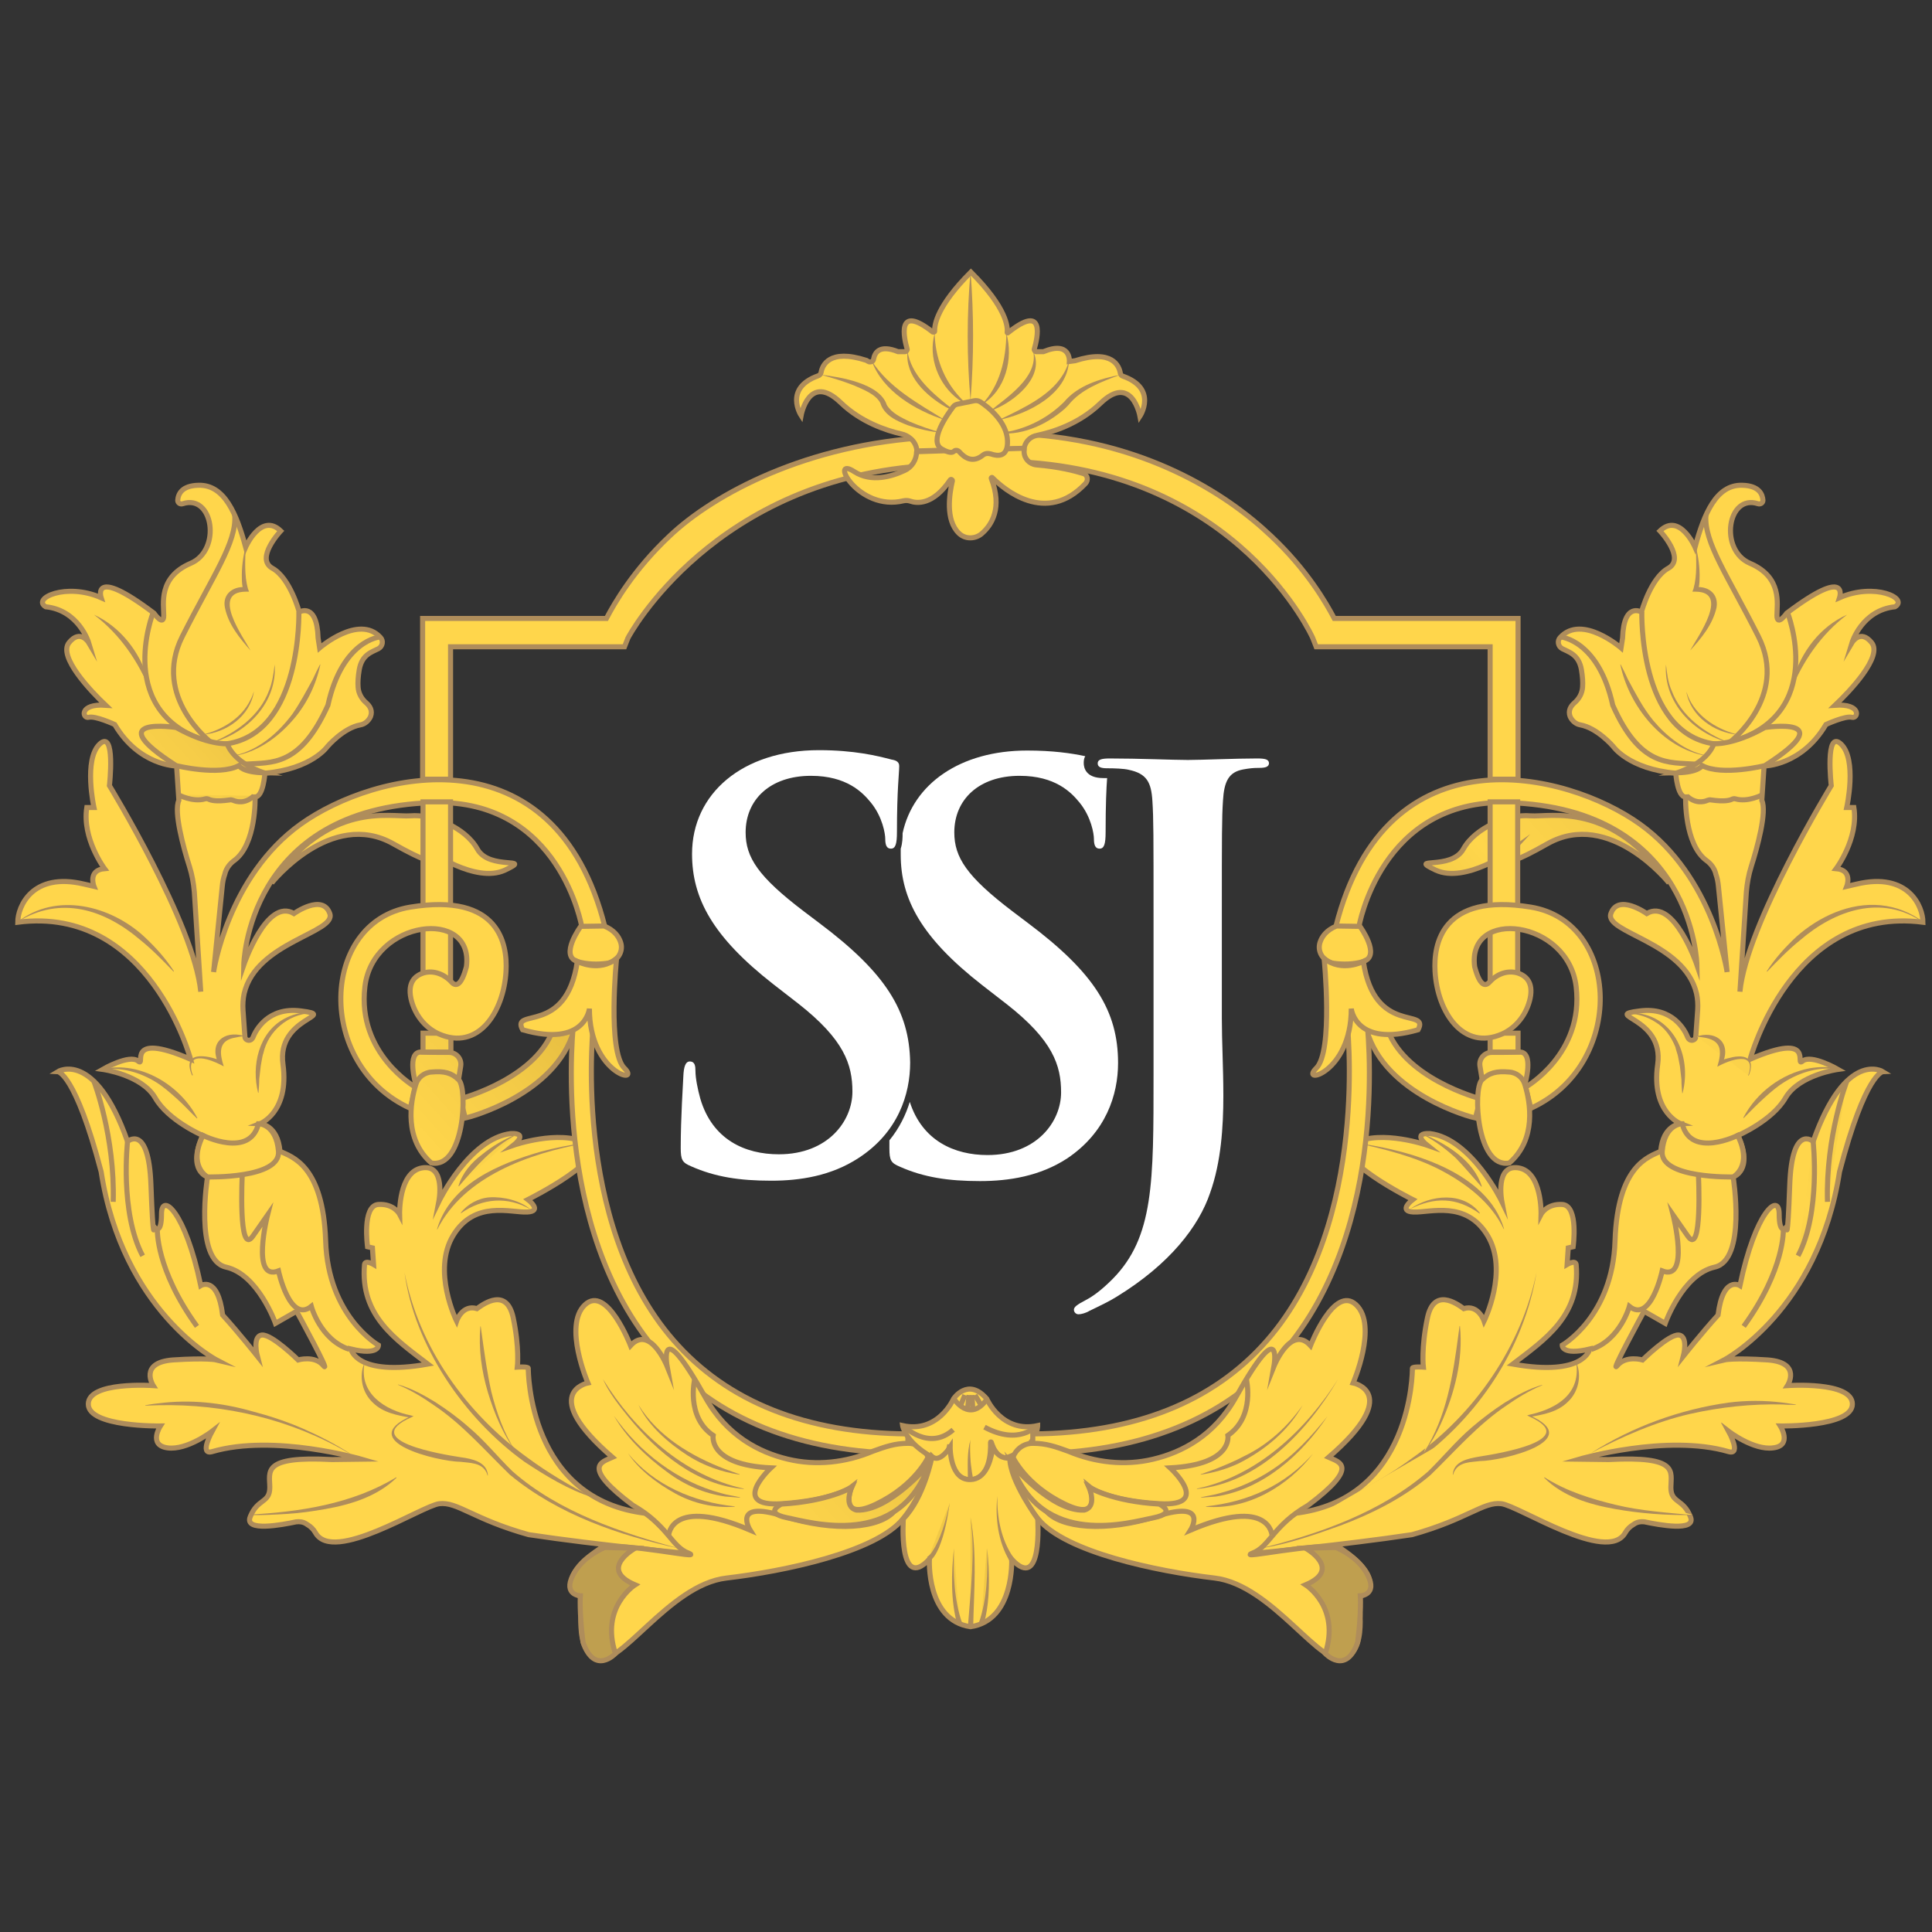 <svg xmlns="http://www.w3.org/2000/svg" xmlns:xlink="http://www.w3.org/1999/xlink" id="Layer_1" x="0px" y="0px" viewBox="0 0 512 512" style="enable-background:new 0 0 512 512;" xml:space="preserve"><rect x="0" y="0" width="512" height="512" fill="#333333" stroke="none"/><style type="text/css">	.st0{fill:#FFD64B;stroke:#AF8D5B;stroke-width:1.341;stroke-miterlimit:10;}	.st1{fill:url(#SVGID_1_);stroke:#AF8D5B;stroke-width:1.341;stroke-miterlimit:10;}			.st2{fill:url(#SVGID_00000140002537013369333030000000304924219751730100_);stroke:#AF8D5B;stroke-width:1.341;stroke-miterlimit:10;}	.st3{fill:none;stroke:#AF8D5B;stroke-width:1.341;stroke-miterlimit:10;}	.st4{fill:#AF8D5B;}			.st5{fill:url(#SVGID_00000105419522483698173600000015620206661433739965_);stroke:#AF8D5B;stroke-width:1.341;stroke-miterlimit:10;}			.st6{fill:url(#SVGID_00000167384859238158468500000010607243928808844430_);stroke:#AF8D5B;stroke-width:1.341;stroke-miterlimit:10;}			.st7{fill:url(#SVGID_00000135650920583308279240000001642116516614646698_);stroke:#AF8D5B;stroke-width:1.341;stroke-miterlimit:10;}			.st8{fill:url(#SVGID_00000147921063666765468820000016715237677383532207_);stroke:#AF8D5B;stroke-width:1.341;stroke-miterlimit:10;}	.st9{fill:url(#SVGID_00000093873778033529105460000013872620372212618683_);}			.st10{fill:url(#SVGID_00000060724620470232711970000013644722594521725056_);stroke:#AF8D5B;stroke-width:1.341;stroke-miterlimit:10;}	.st11{fill:#BF9F4F;stroke:#AF8D5B;stroke-width:1.341;stroke-miterlimit:10;}			.st12{fill:url(#SVGID_00000168075016380253441210000003329751056150082982_);stroke:#AF8D5B;stroke-width:1.341;stroke-miterlimit:10;}	.st13{fill:#FFD64B;}			.st14{fill:url(#SVGID_00000070080518451234407190000008175470217866191759_);stroke:#AF8D5B;stroke-width:1.341;stroke-miterlimit:10;}			.st15{fill:url(#SVGID_00000149343928971663408590000017652726480858928318_);stroke:#AF8D5B;stroke-width:1.341;stroke-miterlimit:10;}	.st16{fill:url(#SVGID_00000009585803346988852640000011372619399709973136_);}	.st17{fill:url(#SVGID_00000004509755415138100180000017855807768766411431_);}	.st18{fill:url(#SVGID_00000121267435690955303200000006924048161260677543_);}	.st19{fill:url(#SVGID_00000122703269901420765000000005016922707808984234_);}	.st20{fill:url(#SVGID_00000093873716568335839260000011224576790188432552_);}	.st21{fill:url(#SVGID_00000041275564176937144660000017316858954543811998_);}			.st22{fill:url(#SVGID_00000019651199522042041690000014039073008328469377_);stroke:#AF8D5B;stroke-width:1.341;stroke-miterlimit:10;}			.st23{fill:url(#SVGID_00000065788376171384393170000009937942344705136257_);stroke:#AF8D5B;stroke-width:1.341;stroke-miterlimit:10;}			.st24{fill:url(#SVGID_00000170280061729749963310000002327979508157436338_);stroke:#AF8D5B;stroke-width:1.341;stroke-miterlimit:10;}			.st25{fill:url(#SVGID_00000140010342733786721550000018218485064948331920_);stroke:#AF8D5B;stroke-width:1.341;stroke-miterlimit:10;}	.st26{fill:#FFFFFF;}</style><g>	<g>		<g>			<path class="st0" d="M182.4,411.7c0,0-23.7-2.2-42.3-5c-14.7-4.1-18.9-8.8-23.7-8.2c-4.7,0.6-28.1,16-32.8,7.7    c-0.5-0.9-1.3-1.7-2.2-2.2l-0.3-0.2c-0.8-0.5-1.7-0.6-2.6-0.5c-3.8,0.8-13.8,2.7-12.2-1.3c1.9-4.9,5.2-3.6,5.2-7.8    s-2.3-8.4,16.5-7.4l7.8-0.1c0,0-23.2-6.8-39.6-2c-3.5,1,0-5.4,0-5.4s-6.6,5.1-11.8,4.4s-1.9-5.8-1.9-5.8s-19.1,0.3-19.1-5.8    c0-6.1,17.2-4.9,17.2-4.9s-3.9-6.1,5.2-6.8c9.1-0.6,11.6,0,11.6,0s-24.9-13-30.6-49.9C19.9,284.2,15.3,284,15.3,284    s9.8-6.1,18.5,18.5c0,0,5.6-4.9,6.2,11.5c0.6,16.4,0.9,11.2,0.9,11.2s1.9,2.4,1.9-3.5c0-5.8,6.3-0.7,10.4,19c0,0,4.5-2.8,5.8,7.8    c4.2,4.6,9.2,10.9,9.2,10.9s-1.4-5.3,1.2-5.6c2.6-0.3,9.6,6.6,9.6,6.6s4.4-1.3,6.7,1.5s-7.1-14.4-7.1-14.4l-5.6,3.2    c0,0-4.6-13-13.1-14.9s-4.9-23.9-4.9-23.9s-5.5-1.6-1.3-11c0,0-9.1-3.9-12.6-10c-3.6-6.1-13.9-7.5-13.9-7.5s7.1-4.1,9.4-2.2    c2.3,1.9-3.9-8.2,13.9-0.5c0,0-10.9-40.8-45.8-36.3c0-4.1,3.8-13.4,17.6-10.1l2.6,0.6c0,0-1.7-4.3,2.8-4.7c0,0-6-8-4.7-16.2h1.9    c0,0-2.8-12.7,1.5-16.8c4.3-4.1,2.6,11,2.6,11s22.5,36.8,24.2,54.6l-1.7-26.4c-0.2-2.3-0.6-4.6-1.3-6.8c-1.6-5-4.2-14.5-2.8-17.5    l-0.6-9.1c0,0-9.9,0-16.4-11c0,0-5.2-2.4-6.9-1.9c-1.7,0.4-2.6-3.7,4.5-3.2c-3.9-3.7-12.7-12.9-9.7-16.6s5.2,0,5.2,0    s-2.6-8.6-11.4-9.5c-3.7-2.2,5.4-6.5,14.7-2.4c0,0-2.8-8.6,14,4.1c0,0,2.6,3.7,2.6,0.6c0-3-1.5-10.1,7.1-13.8    c8.3-3.5,6-18.5-2.1-15.8c-0.6,0.2-1.3-0.2-1.3-0.9c0.1-1.6,1-3.9,5.5-4c6.9-0.2,10.1,7.6,12.5,16.4c0,0,4.1-9.3,9.3-4.3    c0,0-6.9,7.3-2.2,9.9c4.7,2.6,7.1,11.6,7.1,11.6s4.7-2.8,5,6.9l0.4,2.6c0,0,10.4-9,16.1-2.8c0.9,0.9,0.6,2.4-0.5,3    c-1.7,0.9-4.4,1.5-5.1,5.6c-0.3,1.8-0.4,3.3-0.3,4.6c0.1,1.6,0.9,3.1,2.2,4.2c0.9,0.8,1.7,2,1.1,3.6c-0.5,1.1-1.5,2-2.7,2.2    c-4.5,0.8-8.7,5.7-8.7,5.7s-4.1,6-16.6,7.1c0,0-0.4,6.3-2.6,6.3c0,0,0.4,12.6-5.6,16.9c-1.1,0.8-1.9,1.9-2.3,3.1l-0.1,0.4    c-0.4,1.1-0.6,2.2-0.7,3.3l-2.3,22.7c0,0,3.7-25.3,23.1-39.2c19.4-13.9,67.3-25.6,80.6,27.2l-6.1,0.1c0,0-5.7-34-39.4-33    c-49.5,1.4-50.2,43-50.2,43s6.1-17.9,13.3-13.6c0,0,7.6-5.4,9.5,0c1.8,5.1-19.5,7.5-22.7,21.2c-0.3,1.4-0.4,2.9-0.3,4.4l0.5,7    c0,0.6,0.5,1,1.1,1h0c0.4,0,0.8-0.3,1-0.7c0.8-2.1,4.1-8.2,12.7-7.1c10.4,1.3-6.5,1.5-4.7,14.2c1.7,12.7-6.1,15.7-6.1,15.7    s4.7,0.2,5.3,7.3c3.2,1.5,11.4,3.7,12.1,23.7c0.6,20.1,14,27.7,14,27.7s0.2,2.8-7.3,1c0,0,1.3,7.4,20.4,4    c-8.5-6.5-18-12.8-16.8-26.4c0.2-1.3,2.4,0,2.4,0l-0.3-4.4l-1.3-0.3c0,0-1.5-10.8,2.8-11.2c4.2-0.3,5.7,2.6,5.7,2.6    s-0.3-11.3,6-12.3c6.3-1,4.4,8.9,4.4,8.9s8.1-16.7,19.1-18c4.9-0.2,0.7,3.1,0.7,3.1s12-4.2,19.3-0.6s-15.5,15-15.5,15    s4.1,3.1-0.2,3.3s-13.9-3.2-19.6,6.2c-5.7,9.4,0.9,22.7,0.9,22.7s1.5-4.5,5.4-3.3c1.9-1.4,7.9-5.6,9.6,2.4    c1.7,8,1.1,13.1,1.1,13.1s2.9-0.2,2.9,0.3s-0.1,35.1,31.6,38.5L182.4,411.7z"></path>			<path class="st0" d="M72,234c0,0,15.7-19.7,32.2-10.4s9.5,1.8,9.5,1.8s12.3,8.8,20.1,5.2c7.8-3.7-4.1,0.2-7.3-5.6    c-3.2-5.8-12.1-9.3-17.7-8.8C103.2,216.6,87.3,212.2,72,234z"></path>			<linearGradient id="SVGID_1_" gradientUnits="userSpaceOnUse" x1="8.579" y1="380.262" x2="399.319" y2="25.37">				<stop offset="0" style="stop-color:#AA822D"></stop>				<stop offset="0.24" style="stop-color:#FFD64B"></stop>				<stop offset="0.289" style="stop-color:#F6CD48"></stop>				<stop offset="0.351" style="stop-color:#E3BA40"></stop>				<stop offset="0.42" style="stop-color:#C89F35"></stop>				<stop offset="0.486" style="stop-color:#AA822D"></stop>				<stop offset="0.737" style="stop-color:#FFD64B"></stop>				<stop offset="0.79" style="stop-color:#F6CD48"></stop>				<stop offset="0.856" style="stop-color:#E3BA40"></stop>				<stop offset="0.93" style="stop-color:#C89F35"></stop>				<stop offset="1" style="stop-color:#AA822D"></stop>			</linearGradient>			<path class="st1" d="M110.2,287.4c0,0-2.6-8.8,1.5-8.6c2.1,0.1,5,0.1,7.3,0.1c1.9,0,3.4,1.7,3.1,3.6l-0.6,3.7"></path>			<g>				<polygon class="st0" points="119.4,264 112.1,257.5 112.1,212.5 119.4,212.5     "></polygon>			</g>			<g>				<path class="st0" d="M119.4,206.5h-7.4v-42.6h48.7c2.1-4,7.2-12.9,16.8-21.9c11.7-11.1,36.5-24.4,69-26.1l0.4,7.4     c-57.8,3.1-80.3,45.4-80.5,45.8l-0.9,2.3h-46.1V206.5z"></path>			</g>			<g>									<linearGradient id="SVGID_00000047762476537554571140000000223928217765392318_" gradientUnits="userSpaceOnUse" x1="5.317" y1="376.67" x2="396.057" y2="21.778">					<stop offset="0" style="stop-color:#AA822D"></stop>					<stop offset="0.24" style="stop-color:#FFD64B"></stop>					<stop offset="0.289" style="stop-color:#F6CD48"></stop>					<stop offset="0.351" style="stop-color:#E3BA40"></stop>					<stop offset="0.42" style="stop-color:#C89F35"></stop>					<stop offset="0.486" style="stop-color:#AA822D"></stop>					<stop offset="0.737" style="stop-color:#FFD64B"></stop>					<stop offset="0.79" style="stop-color:#F6CD48"></stop>					<stop offset="0.856" style="stop-color:#E3BA40"></stop>					<stop offset="0.93" style="stop-color:#C89F35"></stop>					<stop offset="1" style="stop-color:#AA822D"></stop>				</linearGradient>									<rect x="112.1" y="273.8" style="fill:url(#SVGID_00000047762476537554571140000000223928217765392318_);stroke:#AF8D5B;stroke-width:1.341;stroke-miterlimit:10;" width="7.4" height="5"></rect>			</g>			<path class="st0" d="M153.9,245.5c0,0-5.7,7.8-0.9,9.3c2.5,0.8,5.5,0.8,7.7,0.5c2.7-0.3,4.6-2.9,3.8-5.5    c-0.5-1.6-1.7-3.3-4.4-4.4L153.9,245.5z"></path>			<path class="st0" d="M112.4,257.8c-2.4,0.7-4.4,2.5-3.5,6.8c0.9,4.1,3.6,7.7,7.4,9.4c10.4,4.6,17.2-5.8,17.8-16.6    c0.4-7-1.6-20.9-25.4-17s-25.2,41.8,0,53.3l1.4-5.6c0,0-15.5-8.8-13.4-26.6c2.1-17.8,29-21,26.9-5.3c-1.4,5.3-2.9,5.2-3.9,4.1    C117.8,258.2,115,257.1,112.4,257.8z"></path>			<path class="st0" d="M53.8,300.9c0,0,12.4,6.2,14.7-3.1c0,0,4.7,0,5.3,7.3c0.6,7.3-18.8,6.8-18.8,6.8S49.7,309.1,53.8,300.9z"></path>			<path class="st3" d="M64.2,311.3c0,0-1.1,21.9,2.8,16.3s3.9-5.6,3.9-5.6s-4.5,17.7,2.9,14.8c0,0,3,14,8.7,9.4    c0,0,2.4,8.9,10.1,11.4"></path>			<g>				<path class="st4" d="M96.6,361.3c-1.5,8,5.4,12.4,12.3,13.8c0,0,0.7,0.2,0.7,0.2l-0.6,0.3c-13.9,6.2,8,9.8,13.2,10.6     c2.9,0.4,6.9,1.2,7.1,4.8c0,0-0.1,0-0.1,0c-0.1-0.3-0.2-0.7-0.4-1c-1.3-2.4-4.3-2.3-6.7-2.6c-6.3-0.1-28.1-5.5-13.2-12.1     c0,0,0,0.4,0,0.4c-3.6-0.6-7.4-1.3-10.1-4c-2.8-2.6-3.7-6.8-2.3-10.3C96.5,361.2,96.6,361.3,96.6,361.3L96.6,361.3z"></path>			</g>			<g>				<path class="st4" d="M107.2,337.2c3.8,19.9,16.4,37.4,32.6,49.1c5.4,4,11.2,7.4,17.2,10.5c-6.2-1.9-12.4-5.7-18-9.4     C123,375.9,109.8,356.6,107.2,337.2L107.2,337.2z"></path>			</g>			<g>				<path class="st4" d="M136.8,384.9c-3.5-4.8-5.8-10.3-7.5-15.9c-1.7-5.7-2.5-11.6-2-17.5c0,0,0.1,0,0.1,0     c0.1,0.7,0.2,1.5,0.3,2.2c0.7,5.1,1.4,10.1,2.5,15.1c1.4,5.6,3.4,11.2,6.6,16.1C136.9,384.8,136.8,384.9,136.8,384.9     L136.8,384.9z"></path>			</g>			<g>				<path class="st4" d="M180.1,410.4c-16-3.5-32.2-9-45-19.6c-6.5-6.3-12.5-13.3-20.1-18.4c-3-2.1-6.1-4-9.5-5.4c0,0,0-0.1,0-0.1     c3.5,1,6.8,2.8,9.9,4.7c3.1,2,6.1,4.2,8.8,6.6c4.2,3.5,7.7,7.9,11.6,11.7C148.2,400.8,164.7,406.2,180.1,410.4L180.1,410.4z"></path>			</g>			<path class="st3" d="M40.6,162.3c0,0-10.8,27.2,15.4,34.5c1.4,0.4,2.8,0.5,4.2,0.3c19.9-3,19-35,19-35"></path>			<path class="st3" d="M56,196.8c0,0-15.8-12-7.7-28.1s14.5-25,13.9-32.2"></path>			<g>				<path class="st4" d="M92.6,385.2C77.4,376.2,59.6,372,42,372.4c-1.2,0-2.4,0.1-3.5,0.1l0-0.1c1.2-0.2,2.3-0.4,3.5-0.5     c8.3-1.1,16.7-0.2,24.8,2.1c4.6,1.2,9.1,2.7,13.5,4.6c4.3,1.9,8.6,4.1,12.6,6.7C92.7,385.1,92.6,385.2,92.6,385.2L92.6,385.2z"></path>			</g>			<g>				<path class="st4" d="M66.4,172.4c-2.9-3.3-5.9-6.9-6.8-11.4c-0.7-3.5,2.1-5.7,5.5-5.4c0,0-0.6,0.8-0.6,0.8c-0.3-1-0.4-2-0.4-3     c-0.1-2.9,0.3-5.8,1-8.6c-0.1,3.7-0.4,7.6,0.6,11.2c0,0,0.3,0.8,0.3,0.8s-0.9,0-0.9,0C55.9,156.9,64.3,168.6,66.4,172.4     L66.4,172.4z"></path>			</g>			<g>				<path class="st4" d="M24.9,162.9c7,3.2,12.2,9.9,14.3,17.2c0.3,1.1,0.5,2.1,0.7,3.2C36.7,175.3,31.8,168.1,24.9,162.9     L24.9,162.9z"></path>			</g>			<g>									<linearGradient id="SVGID_00000152254205767169584310000010595768131911572651_" gradientUnits="userSpaceOnUse" x1="19.096" y1="391.841" x2="409.836" y2="36.949">					<stop offset="0" style="stop-color:#AA822D"></stop>					<stop offset="0.24" style="stop-color:#FFD64B"></stop>					<stop offset="0.289" style="stop-color:#F6CD48"></stop>					<stop offset="0.351" style="stop-color:#E3BA40"></stop>					<stop offset="0.42" style="stop-color:#C89F35"></stop>					<stop offset="0.486" style="stop-color:#AA822D"></stop>					<stop offset="0.737" style="stop-color:#FFD64B"></stop>					<stop offset="0.79" style="stop-color:#F6CD48"></stop>					<stop offset="0.856" style="stop-color:#E3BA40"></stop>					<stop offset="0.93" style="stop-color:#C89F35"></stop>					<stop offset="1" style="stop-color:#AA822D"></stop>				</linearGradient>									<path style="fill:url(#SVGID_00000152254205767169584310000010595768131911572651_);stroke:#AF8D5B;stroke-width:1.341;stroke-miterlimit:10;" d="     M123.3,296.3l-1.3-5.1c0.2-0.1,21-5.5,25-19.6l5.1,1.4C147.3,290.1,124.3,296.1,123.3,296.3z"></path>			</g>							<linearGradient id="SVGID_00000109015920203140412880000008362838552631453574_" gradientUnits="userSpaceOnUse" x1="14.799" y1="387.11" x2="405.539" y2="32.218">				<stop offset="0" style="stop-color:#AA822D"></stop>				<stop offset="0.24" style="stop-color:#FFD64B"></stop>				<stop offset="0.289" style="stop-color:#F6CD48"></stop>				<stop offset="0.351" style="stop-color:#E3BA40"></stop>				<stop offset="0.42" style="stop-color:#C89F35"></stop>				<stop offset="0.486" style="stop-color:#AA822D"></stop>				<stop offset="0.737" style="stop-color:#FFD64B"></stop>				<stop offset="0.79" style="stop-color:#F6CD48"></stop>				<stop offset="0.856" style="stop-color:#E3BA40"></stop>				<stop offset="0.93" style="stop-color:#C89F35"></stop>				<stop offset="1" style="stop-color:#AA822D"></stop>			</linearGradient>							<path style="fill:url(#SVGID_00000109015920203140412880000008362838552631453574_);stroke:#AF8D5B;stroke-width:1.341;stroke-miterlimit:10;" d="    M110.2,287.4c-1.5,4.8-3.1,14.5,4.1,20.8c8.7,1.6,9.7-19.6,7.3-22c-1.9-1.9-3.9-2.4-7.2-2.1C112.4,284.2,110.7,285.6,110.2,287.4    z"></path>			<path class="st3" d="M33.8,302.5c0,0-2.1,18.8,4,30.3"></path>			<path class="st3" d="M41.7,325.8c0,0-0.5,10.5,10.5,25.7"></path>			<path class="st3" d="M24.9,286.6c0,0,5.6,14.5,5.1,31.9"></path>							<linearGradient id="SVGID_00000176731176261762996840000000134896118083926939_" gradientUnits="userSpaceOnUse" x1="-53.729" y1="311.661" x2="337.011" y2="-43.232">				<stop offset="0" style="stop-color:#AA822D"></stop>				<stop offset="0.24" style="stop-color:#FFD64B"></stop>				<stop offset="0.289" style="stop-color:#F6CD48"></stop>				<stop offset="0.351" style="stop-color:#E3BA40"></stop>				<stop offset="0.42" style="stop-color:#C89F35"></stop>				<stop offset="0.486" style="stop-color:#AA822D"></stop>				<stop offset="0.737" style="stop-color:#FFD64B"></stop>				<stop offset="0.79" style="stop-color:#F6CD48"></stop>				<stop offset="0.856" style="stop-color:#E3BA40"></stop>				<stop offset="0.93" style="stop-color:#C89F35"></stop>				<stop offset="1" style="stop-color:#AA822D"></stop>			</linearGradient>							<path style="fill:url(#SVGID_00000176731176261762996840000000134896118083926939_);stroke:#AF8D5B;stroke-width:1.341;stroke-miterlimit:10;" d="    M47.2,210.6c0,0,3.9,2.1,7.2,1.1c0.3-0.1,0.7,0,0.9,0.1c0.6,0.3,2,0.7,5.5,0.2c0.4-0.1,0.7,0,1,0.1c0.9,0.4,3.2,1,5.5-1.2"></path>							<linearGradient id="SVGID_00000076596344035269473790000001622098574350645934_" gradientUnits="userSpaceOnUse" x1="-61.095" y1="303.551" x2="329.646" y2="-51.342">				<stop offset="0" style="stop-color:#AA822D"></stop>				<stop offset="0.24" style="stop-color:#FFD64B"></stop>				<stop offset="0.289" style="stop-color:#F6CD48"></stop>				<stop offset="0.351" style="stop-color:#E3BA40"></stop>				<stop offset="0.42" style="stop-color:#C89F35"></stop>				<stop offset="0.486" style="stop-color:#AA822D"></stop>				<stop offset="0.737" style="stop-color:#FFD64B"></stop>				<stop offset="0.79" style="stop-color:#F6CD48"></stop>				<stop offset="0.856" style="stop-color:#E3BA40"></stop>				<stop offset="0.93" style="stop-color:#C89F35"></stop>				<stop offset="1" style="stop-color:#AA822D"></stop>			</linearGradient>							<path style="fill:url(#SVGID_00000076596344035269473790000001622098574350645934_);stroke:#AF8D5B;stroke-width:1.341;stroke-miterlimit:10;" d="    M46.7,202.9c0,0,11.3,2.8,16.6,0c0,0,0.9,1.8,6.7,1.9c0,0-7.8-2.3-9.8-7.7c0,0-5.2,0.4-13.5-4.3    C46.7,192.8,25.9,189.6,46.7,202.9z"></path>			<path class="st3" d="M100.7,168.8c0,0-10,0.8-13.8,18.1C79.5,203.3,72,202,65.1,202.5"></path>			<g>				<path class="st4" d="M50.9,285c-2.8-6.5,3.7-5.5,7.7-3.9c0,0-0.7,0.7-0.7,0.7c-2.6-5.4,1.4-8.8,6.7-7.3c0,0,0,0.1,0,0.1     c-1,0.1-2,0.3-2.9,0.5c-4,1-3.4,4.4-2.4,7.5c-1.8-1-7.8-3.9-8.6-0.6c-0.2,0.9,0,2,0.4,2.9C51.1,285,50.9,285,50.9,285L50.9,285z     "></path>			</g>			<g>				<path class="st4" d="M27.2,283.3c10-2.2,20.5,4.2,25.1,13c0,0-0.1,0.1-0.1,0.1c-1.8-1.7-3.4-3.5-5.3-5.2     c-1.8-1.6-3.7-3.3-5.7-4.5c-4.1-2.5-9.1-4-14-3.2C27.3,283.4,27.2,283.3,27.2,283.3L27.2,283.3z"></path>			</g>			<g>				<path class="st4" d="M82.4,268.5c-6,0.3-11.3,4.7-12.6,10.6c-0.2,0.5-0.3,1.2-0.4,1.7c0,0-0.3,1.7-0.3,1.7l-0.4,3.5     c0,1.2-0.1,2.4-0.2,3.6c0,0-0.1,0-0.1,0c-1.8-7.1,0.1-15.9,6.9-19.6c2.2-1.2,4.6-1.8,7.1-1.7L82.4,268.5L82.4,268.5z"></path>			</g>			<g>				<path class="st4" d="M65.8,401.4c13.5-0.7,27.5-2.8,39.2-9.9c0,0,0.1,0.1,0.1,0.1c-5,4.9-12,7.1-18.8,8.3     c-3.4,0.6-6.8,1.1-10.2,1.3c-3.4,0.2-6.9,0.4-10.3,0.3L65.8,401.4L65.8,401.4z"></path>			</g>			<g>				<path class="st4" d="M154.9,303c-14.6,2.7-31.9,8.7-39,22.8c0,0-0.1,0-0.1,0c3.5-12.1,16.5-17.4,27.5-20.6     c3.8-1,7.7-1.8,11.6-2.3C154.8,302.9,154.9,303,154.9,303L154.9,303z"></path>			</g>			<g>				<path class="st4" d="M140.6,320.5c-6.1-3.5-12.7-3-18.4,1c0,0-0.1-0.1-0.1-0.1c1.8-2.3,4.7-3.9,7.7-4.1     C133.6,317.1,137.9,318.2,140.6,320.5L140.6,320.5z"></path>			</g>			<g>									<linearGradient id="SVGID_00000162347473441867338760000000795996708339515783_" gradientUnits="userSpaceOnUse" x1="26.392" y1="399.875" x2="417.133" y2="44.982">					<stop offset="0" style="stop-color:#AA822D"></stop>					<stop offset="0.24" style="stop-color:#FFD64B"></stop>					<stop offset="0.289" style="stop-color:#F6CD48"></stop>					<stop offset="0.351" style="stop-color:#E3BA40"></stop>					<stop offset="0.42" style="stop-color:#C89F35"></stop>					<stop offset="0.486" style="stop-color:#AA822D"></stop>					<stop offset="0.737" style="stop-color:#FFD64B"></stop>					<stop offset="0.79" style="stop-color:#F6CD48"></stop>					<stop offset="0.856" style="stop-color:#E3BA40"></stop>					<stop offset="0.93" style="stop-color:#C89F35"></stop>					<stop offset="1" style="stop-color:#AA822D"></stop>				</linearGradient>				<path style="fill:url(#SVGID_00000162347473441867338760000000795996708339515783_);" d="M136.7,300.7c0,0-10.2,4.6-15.1,13.6"></path>				<path class="st4" d="M136.7,300.8c-6.1,3.2-10.7,8.4-15.1,13.6c0,0-0.1-0.1-0.1-0.1c1-3.4,3.4-6.2,6.2-8.3     c2.7-2.2,5.7-4,8.9-5.3C136.7,300.7,136.7,300.8,136.7,300.8L136.7,300.8z"></path>			</g>			<g>				<path class="st4" d="M4.7,244.3c10.3-8,24.6-4.3,33.5,3.9c3,2.8,5.7,5.8,7.9,9.2c0,0-0.1,0.1-0.1,0.1c-2.8-2.9-5.6-5.8-8.7-8.3     C27.6,240.9,16,237.3,4.7,244.3L4.7,244.3z"></path>			</g>			<g>				<path class="st4" d="M56,196.8c6.5-2.5,12.8-7.1,15.3-13.8c0.9-2.2,1.2-4.6,1.5-6.9C73.5,186.2,65.4,194.5,56,196.8L56,196.8z"></path>			</g>			<g>				<path class="st4" d="M53.7,194.7c5.2-1.3,10.3-4.3,12.7-9.3c0.4-0.7,0.6-1.4,0.9-2.2C66.3,189.8,60,194.2,53.7,194.7L53.7,194.7     z"></path>			</g>			<g>				<path class="st4" d="M62.2,200.2c6.3-1.4,11.5-5.9,15.3-11c2-2.9,3.7-6.1,5.4-9.2c0.6-1.3,1.2-2.6,1.9-3.9c0,0,0.1,0,0.1,0     c-1.2,5.7-3.9,11.1-7.9,15.4c-3.9,4.3-9,7.8-14.8,8.8C62.3,200.3,62.2,200.2,62.2,200.2L62.2,200.2z"></path>			</g>			<g>				<path class="st0" d="M240.6,385.2c-28.6-0.2-50.8-9.1-66.1-26.6c-29-33.3-22.6-87.2-22.3-89.4l5.2,0.7     c-0.1,0.5-6.4,53.8,21.1,85.3c14.2,16.3,35.1,24.6,62.1,24.8L240.6,385.2z"></path>			</g>			<path class="st0" d="M163.4,254c0,0-2.5,24.7,2.1,29.1c4.5,4.5-9.3,1.4-9.3-15.8c0,0-1.1,10.4-17.7,5.6    c-3.2-6,11.6,1.7,14.5-18.1C153,254.8,158.8,257.8,163.4,254z"></path>			<path class="st0" d="M159.3,410.2c0,0-11,6.8-7.1,11.6c0,0,0.4,1.2,1.7,1c1.3-0.2-2.5,13.2,3.8,16.6s19.4-19.4,34.8-21.2    s39.7-6.9,46.8-15.7c3.5-4.3,5.5-9,6.7-12.7c1.2-3.6-1.6-7.4-5.4-7.3c-1.6,0-3.2,0.2-4.7,0.6c-1.6,0.4-3.2,1-4.6,1.5    c-7.1,3-15,3.9-22.5,2.1c-7.6-1.8-16.2-6.2-21.9-16.4c-12.7-22.7-10.1-8.2-10.1-8.2s-4.5-11.2-9.7-5.5c0,0-6.3-16.3-12.1-10.8    c-5.8,5.5,0.8,20.7,0.8,20.7s-13.3,2.6,6.5,19.7c-2.9,1.3-8.3,2.4,5.4,12.7c9.4,5.4,10.2,11,14.8,12.7    C186.9,413.5,165,408.5,159.3,410.2z"></path>			<path class="st3" d="M184.1,365.5c0,0-2.4,10,4.9,14.9c0,0-1.5,7.8,15.3,8.6c0,0-11.2,10.4,2.8,9.5s18.6-4.5,18.6-4.5    s-3.9,9.6,6.5,4.6c10.4-5,13.8-12.5,13.8-12.5"></path>			<path class="st3" d="M177.2,406.9c0,0,0.5-10.4,21.6-1.4c0,0-5.1-8.1,8.8-3.7c13.9,4.4,25.6,3.1,29.4-1.3"></path>			<g>				<path class="st4" d="M159.8,365.5c8.4,13.6,21.3,25.5,37.3,29c0,0,0,0.1,0,0.1c-12.5-1-22.8-9.6-30.5-19     C164.1,372.5,161.3,369,159.8,365.5L159.8,365.5z"></path>			</g>			<g>				<path class="st4" d="M162.7,375.2c6.8,9.7,16.8,17.4,28.4,20.5c1.6,0.5,3.4,0.7,5,1.1c0,0,0,0.1,0,0.1c-1.2-0.1-2.6-0.2-3.9-0.3     c-5.6-0.8-10.9-3.1-15.4-6.5C171.3,386.1,166,381,162.7,375.2L162.7,375.2z"></path>			</g>			<g>				<path class="st4" d="M166.4,385.1c6.9,8.5,17.5,13,28.3,14.1c0,0,0,0.1,0,0.1c-5.5,0.4-11.1-0.9-15.9-3.6     C174.1,393.1,169.3,389.5,166.4,385.1L166.4,385.1z"></path>			</g>			<g>				<path class="st4" d="M169.2,372.3c5.2,8.4,14,13.6,22.9,17c1.3,0.5,2.6,0.9,3.9,1.4c0,0,0,0.1,0,0.1c-4.8-0.7-9.6-2.4-13.8-5.1     C177.1,382.4,171.8,377.8,169.2,372.3L169.2,372.3z"></path>			</g>							<linearGradient id="SVGID_00000067202369473097179810000002741950788309520558_" gradientUnits="userSpaceOnUse" x1="114.673" y1="497.073" x2="505.413" y2="142.18">				<stop offset="0" style="stop-color:#AA822D"></stop>				<stop offset="0.24" style="stop-color:#FFD64B"></stop>				<stop offset="0.289" style="stop-color:#F6CD48"></stop>				<stop offset="0.351" style="stop-color:#E3BA40"></stop>				<stop offset="0.42" style="stop-color:#C89F35"></stop>				<stop offset="0.486" style="stop-color:#AA822D"></stop>				<stop offset="0.737" style="stop-color:#FFD64B"></stop>				<stop offset="0.79" style="stop-color:#F6CD48"></stop>				<stop offset="0.856" style="stop-color:#E3BA40"></stop>				<stop offset="0.93" style="stop-color:#C89F35"></stop>				<stop offset="1" style="stop-color:#AA822D"></stop>			</linearGradient>							<path style="fill:url(#SVGID_00000067202369473097179810000002741950788309520558_);stroke:#AF8D5B;stroke-width:1.341;stroke-miterlimit:10;" d="    M207.1,398.6c0,0-4.9,2.3,1.4,3.6c6.2,1.2,29.9,8.5,37.8-14.3c0,0-10.6,12.7-19.3,12.3c-3.6-0.9-1.3-6-1.3-6    S219.5,397.9,207.1,398.6z"></path>			<path class="st11" d="M168.3,410.3c0,0-9.9,5.5,0,9.7c0,0-9.3,5.9-5.2,18.2c0,0-5.5,5.9-8.6-3c-1-8-0.7-12.3-0.7-12.3    s-4.6-0.2-2-5.4c2.6-5.2,8.5-7.4,8.5-7.4L168.3,410.3z"></path>		</g>		<path class="st0" d="M331.9,411.7c0,0,23.7-2.2,42.3-5c14.7-4.1,18.9-8.8,23.7-8.2c4.7,0.6,28.1,16,32.8,7.7   c0.5-0.9,1.3-1.7,2.2-2.2l0.3-0.2c0.8-0.5,1.7-0.6,2.6-0.5c3.8,0.8,13.8,2.7,12.2-1.3c-1.9-4.9-5.2-3.6-5.2-7.8s2.3-8.4-16.5-7.4   l-7.8-0.1c0,0,23.2-6.8,39.6-2c3.5,1,0-5.4,0-5.4s6.6,5.1,11.8,4.4c5.2-0.6,1.9-5.8,1.9-5.8s19.1,0.3,19.1-5.8   c0-6.1-17.2-4.9-17.2-4.9s3.9-6.1-5.2-6.8c-9.1-0.6-11.6,0-11.6,0s24.9-13,30.6-49.9C494.4,284.2,499,284,499,284   s-9.8-6.1-18.5,18.5c0,0-5.6-4.9-6.2,11.5s-0.9,11.2-0.9,11.2s-1.9,2.4-1.9-3.5c0-5.8-6.3-0.7-10.4,19c0,0-4.5-2.8-5.8,7.8   c-4.2,4.6-9.2,10.9-9.2,10.9s1.4-5.3-1.2-5.6c-2.6-0.3-9.6,6.6-9.6,6.6s-4.4-1.3-6.7,1.5s7.1-14.4,7.1-14.4l5.6,3.2   c0,0,4.6-13,13.1-14.9s4.9-23.9,4.9-23.9s5.5-1.6,1.3-11c0,0,9.1-3.9,12.6-10c3.6-6.1,13.9-7.5,13.9-7.5s-7.1-4.1-9.4-2.2   c-2.3,1.9,3.9-8.2-13.9-0.5c0,0,10.9-40.8,45.8-36.3c0-4.1-3.8-13.4-17.6-10.1l-2.6,0.6c0,0,1.7-4.3-2.8-4.7c0,0,6-8,4.7-16.2   h-1.9c0,0,2.8-12.7-1.5-16.8c-4.3-4.1-2.6,11-2.6,11s-22.5,36.8-24.2,54.6l1.7-26.4c0.2-2.3,0.6-4.6,1.3-6.8   c1.6-5,4.2-14.5,2.8-17.5l0.6-9.1c0,0,9.9,0,16.4-11c0,0,5.2-2.4,6.9-1.9c1.7,0.4,2.6-3.7-4.5-3.2c3.9-3.7,12.7-12.9,9.7-16.6   s-5.2,0-5.2,0s2.6-8.6,11.4-9.5c3.7-2.2-5.4-6.5-14.7-2.4c0,0,2.8-8.6-14,4.1c0,0-2.6,3.7-2.6,0.6c0-3,1.5-10.1-7.1-13.8   c-8.3-3.5-6-18.5,2.1-15.8c0.6,0.2,1.3-0.2,1.3-0.9c-0.1-1.6-1-3.9-5.5-4c-6.9-0.2-10.1,7.6-12.5,16.4c0,0-4.1-9.3-9.3-4.3   c0,0,6.9,7.3,2.2,9.9c-4.7,2.6-7.1,11.6-7.1,11.6s-4.7-2.8-5,6.9l-0.4,2.6c0,0-10.4-9-16.1-2.8c-0.9,0.9-0.6,2.4,0.5,3   c1.7,0.9,4.4,1.5,5.1,5.6c0.3,1.8,0.4,3.3,0.3,4.6c-0.1,1.6-0.9,3.1-2.2,4.2c-0.9,0.8-1.7,2-1.1,3.6c0.5,1.1,1.5,2,2.7,2.2   c4.5,0.8,8.7,5.7,8.7,5.7s4.1,6,16.6,7.1c0,0,0.4,6.3,2.6,6.3c0,0-0.4,12.6,5.6,16.9c1.1,0.8,1.9,1.9,2.3,3.1l0.1,0.4   c0.4,1.1,0.6,2.2,0.7,3.3l2.3,22.7c0,0-3.7-25.3-23.1-39.2c-19.4-13.9-67.3-25.6-80.6,27.2l6.1,0.1c0,0,5.7-34,39.4-33   c49.5,1.4,50.2,43,50.2,43s-6.1-17.9-13.3-13.6c0,0-7.6-5.4-9.5,0c-1.8,5.1,19.5,7.5,22.7,21.2c0.3,1.4,0.4,2.9,0.3,4.4l-0.5,7   c0,0.6-0.5,1-1.1,1l0,0c-0.4,0-0.8-0.3-1-0.7c-0.8-2.1-4.1-8.2-12.7-7.1c-10.4,1.3,6.5,1.5,4.7,14.2s6.1,15.7,6.1,15.7   s-4.7,0.2-5.3,7.3c-3.2,1.5-11.4,3.7-12.1,23.7c-0.6,20.1-14,27.7-14,27.7s-0.2,2.8,7.3,1c0,0-1.3,7.4-20.4,4   c8.5-6.5,18-12.8,16.8-26.4c-0.2-1.3-2.4,0-2.4,0l0.3-4.4l1.3-0.3c0,0,1.5-10.8-2.8-11.2c-4.2-0.3-5.7,2.6-5.7,2.6   s0.3-11.3-6-12.3c-6.3-1-4.4,8.9-4.4,8.9s-8.1-16.7-19.1-18c-4.9-0.2-0.7,3.1-0.7,3.1s-12-4.2-19.3-0.6s15.5,15,15.5,15   s-4.1,3.1,0.2,3.3c4.3,0.2,13.9-3.2,19.6,6.2s-0.9,22.7-0.9,22.7s-1.5-4.5-5.4-3.3c-1.9-1.4-7.9-5.6-9.6,2.4   c-1.7,8-1.1,13.1-1.1,13.1s-2.9-0.2-2.9,0.3s0.1,35.1-31.6,38.5L331.9,411.7z"></path>					<linearGradient id="SVGID_00000044168241855802669520000017977398061515715973_" gradientUnits="userSpaceOnUse" x1="116.031" y1="498.568" x2="506.771" y2="143.675">			<stop offset="0" style="stop-color:#AA822D"></stop>			<stop offset="0.24" style="stop-color:#FFD64B"></stop>			<stop offset="0.289" style="stop-color:#F6CD48"></stop>			<stop offset="0.351" style="stop-color:#E3BA40"></stop>			<stop offset="0.42" style="stop-color:#C89F35"></stop>			<stop offset="0.486" style="stop-color:#AA822D"></stop>			<stop offset="0.737" style="stop-color:#FFD64B"></stop>			<stop offset="0.79" style="stop-color:#F6CD48"></stop>			<stop offset="0.856" style="stop-color:#E3BA40"></stop>			<stop offset="0.93" style="stop-color:#C89F35"></stop>			<stop offset="1" style="stop-color:#AA822D"></stop>		</linearGradient>					<path style="fill:url(#SVGID_00000044168241855802669520000017977398061515715973_);stroke:#AF8D5B;stroke-width:1.341;stroke-miterlimit:10;" d="   M442.3,234c0,0-15.7-19.7-32.2-10.4c-16.5,9.4-9.5,1.8-9.5,1.8s-12.3,8.8-20.1,5.2c-7.8-3.7,4.1,0.2,7.3-5.6s12.1-9.3,17.7-8.8   C411.1,216.6,427,212.2,442.3,234z"></path>		<path class="st0" d="M404.1,287.4c0,0,2.6-8.8-1.5-8.6c-2.1,0.1-5,0.1-7.3,0.1c-1.9,0-3.4,1.7-3.1,3.6l0.6,3.7"></path>		<g>			<polygon class="st0" points="394.9,262.2 402.2,257.5 402.2,212.5 394.9,212.5    "></polygon>		</g>		<g>			<path class="st0" d="M394.9,206.5h7.4v-42.6h-48.7c-2.1-4-7.2-12.9-16.8-21.9c-11.7-11.1-33.5-25.3-66-27l-0.4,7.4    c57.8,3.1,77.3,46.2,77.5,46.7l0.9,2.3h46.1V206.5z"></path>		</g>		<g>			<rect x="394.9" y="273.8" class="st0" width="7.4" height="5"></rect>		</g>		<path class="st0" d="M360.4,245.5c0,0,5.7,7.8,0.9,9.3c-2.5,0.8-5.5,0.8-7.7,0.5c-2.7-0.3-4.6-2.9-3.8-5.5   c0.5-1.6,1.7-3.3,4.4-4.4L360.4,245.5z"></path>		<path class="st0" d="M402,257.8c2.4,0.7,4.4,2.5,3.5,6.8c-0.9,4.1-3.6,7.7-7.4,9.4c-10.4,4.6-17.2-5.8-17.8-16.6   c-0.4-7,1.6-20.9,25.4-17s25.2,41.8,0,53.3l-1.4-5.6c0,0,15.5-8.8,13.4-26.6c-2.1-17.8-29-21-26.9-5.3c1.4,5.3,2.9,5.2,3.9,4.1   C396.6,258.2,399.3,257.1,402,257.8z"></path>		<path class="st0" d="M460.5,300.9c0,0-12.4,6.2-14.7-3.1c0,0-4.7,0-5.3,7.3s18.8,6.8,18.8,6.8S464.6,309.1,460.5,300.9z"></path>		<path class="st3" d="M450.1,311.3c0,0,1.1,21.9-2.8,16.3s-3.9-5.6-3.9-5.6s4.5,17.7-2.9,14.8c0,0-3,14-8.7,9.4   c0,0-2.4,8.9-10.1,11.4"></path>		<g>			<path class="st4" d="M417.8,361.2c1.4,3.5,0.5,7.7-2.3,10.3c-2.7,2.7-6.5,3.4-10.1,4c0,0,0-0.4,0-0.4c14.9,6.6-6.9,12-13.2,12.1    c-2.4,0.3-5.4,0.2-6.7,2.6c-0.2,0.3-0.3,0.7-0.4,1c0,0-0.1,0-0.1,0c0.2-3.6,4.2-4.3,7.1-4.8c5.1-0.8,27-4.4,13.2-10.6    c0,0-0.6-0.3-0.6-0.3l0.7-0.2c4.9-1.1,10.4-3.5,12-8.6c0.5-1.6,0.6-3.4,0.3-5.2L417.8,361.2L417.8,361.2z"></path>		</g>		<g>			<path class="st4" d="M407.2,337.2c-3.3,20.1-15.5,38.4-32,50.2c-5.6,3.7-11.8,7.5-18,9.4c6-3.1,11.8-6.5,17.2-10.5    C390.9,374.7,403.2,356.7,407.2,337.2L407.2,337.2z"></path>		</g>		<g>			<path class="st13" d="M377.4,384.9c0,0,9-11.9,9.4-33.4"></path>			<path class="st4" d="M377.4,384.8c6-9.3,7.7-20.5,9.1-31.2c0.1-0.7,0.2-1.5,0.3-2.2c0,0,0.1,0,0.1,0c0.9,8.9-1.4,17.8-5,25.8    c-1.2,2.7-2.7,5.3-4.4,7.6L377.4,384.8L377.4,384.8z"></path>		</g>		<g>			<path class="st13" d="M334.2,410.3c0,0,33.2-6.7,47.9-23.2c14.7-16.5,26.7-20.1,26.7-20.1"></path>			<path class="st4" d="M334.2,410.3c15.7-3.9,31.8-9.6,44.2-20.3c3.9-3.8,7.4-8.1,11.6-11.7c2.8-2.4,5.7-4.6,8.8-6.6    c3.1-1.9,6.4-3.7,9.9-4.7c0,0,0,0.1,0,0.1c-3.4,1.4-6.5,3.3-9.5,5.4c-7.6,5.1-13.6,12.1-20.1,18.4c-7,6-15.4,10.2-23.9,13.4    C348.5,406.7,341.1,409.3,334.2,410.3L334.2,410.3z"></path>		</g>		<path class="st3" d="M473.7,162.3c0,0,10.8,27.2-15.4,34.5c-1.4,0.4-2.8,0.5-4.2,0.3c-19.9-3-19-35-19-35"></path>		<path class="st3" d="M458.3,196.8c0,0,15.8-12,7.7-28.1s-14.5-25-13.9-32.2"></path>		<g>			<path class="st13" d="M421.7,385.1c0,0,24.8-16.4,54.3-12.8"></path>			<path class="st4" d="M421.6,385.1c11-7,23.6-11.6,36.5-13.4c4.7-0.6,9.6-0.6,14.3,0c1.2,0.2,2.4,0.3,3.5,0.5c0,0,0,0.1,0,0.1    c-1.2,0-2.4,0-3.5-0.1c-8.2-0.2-16.5,0.7-24.5,2.5C438.7,376.8,429.7,380.8,421.6,385.1L421.6,385.1z"></path>		</g>		<g>			<path class="st4" d="M447.9,172.4c2.1-3.8,10.5-15.5,1.5-15.6c0,0-0.9,0-0.9,0l0.3-0.8c1-3.6,0.7-7.5,0.6-11.2    c0.7,2.8,1.1,5.7,1,8.6c0,1-0.1,2-0.4,3l-0.6-0.8c3.4-0.3,6.1,1.8,5.5,5.4C453.9,165.5,450.9,169.1,447.9,172.4L447.9,172.4z"></path>		</g>		<g>			<path class="st4" d="M489.5,162.9c-6.9,5.2-11.8,12.4-15,20.4c0.2-1.1,0.4-2.1,0.7-3.2C477.3,172.8,482.4,166,489.5,162.9    L489.5,162.9z"></path>		</g>		<g>			<path class="st0" d="M391,296.3l1.3-5.1c-0.2-0.1-21-5.5-25-19.6l-5.1,1.4C367,290.1,390,296.1,391,296.3z"></path>		</g>		<path class="st0" d="M404.1,287.4c1.5,4.8,3.1,14.5-4.1,20.8c-8.7,1.6-9.7-19.6-7.3-22c1.9-1.9,3.9-2.4,7.2-2.1   C401.9,284.2,403.6,285.6,404.1,287.4z"></path>					<linearGradient id="SVGID_00000043423536052746377500000017700128855590373007_" gradientUnits="userSpaceOnUse" x1="189.836" y1="579.828" x2="580.576" y2="224.935">			<stop offset="0" style="stop-color:#AA822D"></stop>			<stop offset="0.24" style="stop-color:#FFD64B"></stop>			<stop offset="0.289" style="stop-color:#F6CD48"></stop>			<stop offset="0.351" style="stop-color:#E3BA40"></stop>			<stop offset="0.42" style="stop-color:#C89F35"></stop>			<stop offset="0.486" style="stop-color:#AA822D"></stop>			<stop offset="0.737" style="stop-color:#FFD64B"></stop>			<stop offset="0.79" style="stop-color:#F6CD48"></stop>			<stop offset="0.856" style="stop-color:#E3BA40"></stop>			<stop offset="0.93" style="stop-color:#C89F35"></stop>			<stop offset="1" style="stop-color:#AA822D"></stop>		</linearGradient>					<path style="fill:url(#SVGID_00000043423536052746377500000017700128855590373007_);stroke:#AF8D5B;stroke-width:1.341;stroke-miterlimit:10;" d="   M480.5,302.5c0,0,2.1,18.8-4,30.3"></path>		<path class="st0" d="M472.6,325.8c0,0,0.5,10.5-10.5,25.7"></path>					<linearGradient id="SVGID_00000055694926405810436510000015310864452471465133_" gradientUnits="userSpaceOnUse" x1="186.093" y1="575.707" x2="576.833" y2="220.814">			<stop offset="0" style="stop-color:#AA822D"></stop>			<stop offset="0.24" style="stop-color:#FFD64B"></stop>			<stop offset="0.289" style="stop-color:#F6CD48"></stop>			<stop offset="0.351" style="stop-color:#E3BA40"></stop>			<stop offset="0.42" style="stop-color:#C89F35"></stop>			<stop offset="0.486" style="stop-color:#AA822D"></stop>			<stop offset="0.737" style="stop-color:#FFD64B"></stop>			<stop offset="0.79" style="stop-color:#F6CD48"></stop>			<stop offset="0.856" style="stop-color:#E3BA40"></stop>			<stop offset="0.93" style="stop-color:#C89F35"></stop>			<stop offset="1" style="stop-color:#AA822D"></stop>		</linearGradient>					<path style="fill:url(#SVGID_00000055694926405810436510000015310864452471465133_);stroke:#AF8D5B;stroke-width:1.341;stroke-miterlimit:10;" d="   M489.4,286.6c0,0-5.6,14.5-5.1,31.9"></path>		<path class="st3" d="M467.1,210.6c0,0-3.9,2.1-7.2,1.1c-0.3-0.1-0.7,0-0.9,0.1c-0.6,0.3-2,0.7-5.5,0.2c-0.4-0.1-0.7,0-1,0.1   c-0.9,0.4-3.2,1-5.5-1.2"></path>		<path class="st0" d="M467.7,202.9c0,0-11.3,2.8-16.6,0c0,0-0.9,1.8-6.7,1.9c0,0,7.8-2.3,9.8-7.7c0,0,5.2,0.4,13.5-4.3   C467.7,192.8,488.5,189.6,467.7,202.9z"></path>		<path class="st3" d="M413.6,168.8c0,0,10,0.8,13.8,18.1c7.3,16.4,14.8,15.1,21.8,15.6"></path>		<g>							<linearGradient id="SVGID_00000065754991158555474740000013242723088036191892_" gradientUnits="userSpaceOnUse" x1="161.058" y1="548.143" x2="551.798" y2="193.251">				<stop offset="0" style="stop-color:#AA822D"></stop>				<stop offset="0.24" style="stop-color:#FFD64B"></stop>				<stop offset="0.289" style="stop-color:#F6CD48"></stop>				<stop offset="0.351" style="stop-color:#E3BA40"></stop>				<stop offset="0.42" style="stop-color:#C89F35"></stop>				<stop offset="0.486" style="stop-color:#AA822D"></stop>				<stop offset="0.737" style="stop-color:#FFD64B"></stop>				<stop offset="0.79" style="stop-color:#F6CD48"></stop>				<stop offset="0.856" style="stop-color:#E3BA40"></stop>				<stop offset="0.93" style="stop-color:#C89F35"></stop>				<stop offset="1" style="stop-color:#AA822D"></stop>			</linearGradient>			<path style="fill:url(#SVGID_00000065754991158555474740000013242723088036191892_);" d="M463.3,285c0,0,3.6-7.9-7.4-3.3    c0,0,3.4-7.7-6.2-7"></path>			<path class="st4" d="M463.3,285c2.4-6.8-5-4.1-8.2-2.3c1.3-4.3,1.2-7.1-3.9-7.8c-0.5-0.1-1-0.1-1.5-0.2c0,0,0-0.1,0-0.1    c0.5-0.1,1-0.2,1.5-0.3c4.9-0.6,7.4,3.2,5.2,7.6c0,0-0.7-0.7-0.7-0.7c1-0.4,1.9-0.7,2.9-0.9c1.8-0.5,5.1-0.8,5.4,1.8    c0.1,1.1-0.2,2.1-0.6,3C463.4,285,463.3,285,463.3,285L463.3,285z"></path>		</g>		<g>			<path class="st4" d="M487.1,283.4c-5.5-0.9-11.1,1.1-15.5,4.2c-1.4,1-2.9,2.3-4.2,3.5c-1.8,1.6-3.5,3.4-5.3,5.2    c0,0-0.1-0.1-0.1-0.1c3.5-6.7,10.2-11.7,17.6-13.1c2.5-0.4,5-0.5,7.5,0.1C487.1,283.3,487.1,283.4,487.1,283.4L487.1,283.4z"></path>		</g>		<g>			<path class="st4" d="M431.9,268.4c11.4-0.1,16.6,11.3,14,21.3c0,0-0.1,0-0.1,0c-0.1-1.2-0.2-2.4-0.2-3.6l-0.4-3.5    c-0.1-0.6-0.4-2-0.5-2.6c-0.1-0.6-0.6-1.9-0.7-2.5c-1.1-2.7-2.8-5.2-5.4-6.7c-2-1.3-4.3-2-6.7-2.2    C431.9,268.5,431.9,268.4,431.9,268.4L431.9,268.4z"></path>		</g>		<g>			<path class="st13" d="M448.5,401.4c0,0-27.3,0.2-39.3-9.9"></path>			<path class="st4" d="M448.5,401.5c-6.9,0.1-13.8-0.4-20.5-1.6c-6.8-1.2-13.8-3.3-18.8-8.3c0,0,0.1-0.1,0.1-0.1    c5.8,3.7,12.3,5.7,18.9,7.3C434.8,400.4,442.1,400.9,448.5,401.5L448.5,401.5z"></path>		</g>		<g>			<path class="st13" d="M359.5,303c0,0,32.2,3.9,39.1,22.8"></path>			<path class="st4" d="M359.5,302.9c14,1.9,34.7,7.6,39.1,22.8c0,0-0.1,0-0.1,0c-3.4-7.1-9.9-12-16.7-15.6    C374.9,306.5,366.8,304.5,359.5,302.9L359.5,302.9z"></path>		</g>		<g>			<path class="st4" d="M373.7,320.4c5.4-3.8,14.1-4.7,18.5,1.1c0,0-0.1,0.1-0.1,0.1C385.9,317.2,380.2,317.2,373.7,320.4    L373.7,320.4z"></path>		</g>		<g>			<path class="st13" d="M377.6,300.7c0,0,10.2,4.6,15.1,13.6"></path>			<path class="st4" d="M377.6,300.7c6.1,2.7,13,7,15.1,13.7c0,0-0.1,0.1-0.1,0.1c-2.3-2.6-4.4-5.1-6.8-7.6c-2.5-2.3-5.3-4.4-8.3-6    C377.6,300.8,377.6,300.7,377.6,300.7L377.6,300.7z"></path>		</g>		<g>			<path class="st4" d="M509.6,244.4c-11-7.5-23.3-3.2-32.6,4.8c-3.1,2.5-5.9,5.4-8.7,8.3c0,0-0.1-0.1-0.1-0.1    c2.2-3.4,4.9-6.4,7.9-9.2c6-5.3,14.1-9.1,22.3-8.3c4,0.4,8,1.9,11.2,4.4C509.7,244.3,509.6,244.4,509.6,244.4L509.6,244.4z"></path>		</g>		<g>			<path class="st4" d="M458.3,196.8c-9.4-2.3-17.5-10.6-16.8-20.7c0.3,2.4,0.5,4.7,1.5,6.9C445.5,189.7,451.8,194.4,458.3,196.8    L458.3,196.8z"></path>		</g>		<g>			<path class="st4" d="M460.6,194.7c-6.3-0.5-12.6-4.9-13.7-11.4c0.3,0.7,0.5,1.5,0.9,2.2C450.3,190.4,455.4,193.4,460.6,194.7    L460.6,194.7z"></path>		</g>		<g>			<path class="st4" d="M452.1,200.3c-11.5-2-20.4-13.1-22.7-24.2c0,0,0.1,0,0.1,0c0.7,1.3,1.3,2.6,1.9,3.9c2,3.7,4,7.6,6.7,10.9    c3.6,4.3,8.4,8.1,14,9.3C452.1,200.2,452.1,200.3,452.1,200.3L452.1,200.3z"></path>		</g>		<path class="st0" d="M253.7,119.2L253.7,119.2l-0.7,0h0l-2.9,0.1l-3.3,0.1l-3.8,0.1c-0.1-1.3-0.7-2.5-1.7-3.3   c-0.7-0.6-1.5-1-2.4-1.2c-4-0.9-10.7-3.1-16.1-8.3c-8.4-8.1-10.5,3.4-10.5,3.4s-4.7-7.2,4.5-10.5c0.4-0.1,0.7-0.5,0.8-0.9   c0.3-1.8,2.1-6.4,12-3.2l0.5,0.3c0.3,0.2,0.7,0.1,1,0c0.2-0.1,0.4-0.4,0.4-0.6c0.3-1.7,1.5-4,6.5-2h1.8c0.4,0,0.7-0.4,0.6-0.7   c-0.8-2.8-3-12.2,6.8-4.5c0.2,0.1,0.5,0,0.5-0.2c-0.1-1.7,0.6-6.7,9.6-15.7c9.6,9.6,9.8,14.7,9.6,16c0,0.1,0.1,0.2,0.2,0.1   c10.1-8.1,7.8,1.5,7,4.3c-0.1,0.3,0.2,0.7,0.5,0.7h1.9c7.3-3,6.9,2.6,6.9,2.6l1.5-0.2c10-3.2,11.7,1.5,12,3.3   c0.1,0.4,0.3,0.7,0.7,0.8c9.3,3.3,4.5,10.6,4.5,10.6s-2.1-11.5-10.5-3.4c-5.8,5.6-13,7.7-16.9,8.5c-0.1,0-0.2,0.1-0.4,0.1   c-1.6,0.5-2.7,1.8-2.9,3.4l-0.2,0c0,0,0,0,0,0l-0.7,0l-3.8,0.1"></path>		<path class="st0" d="M261.5,370.7c0,0,4,9.2,13.5,7.1c0,0,0,5.6-7.7,8.3c-2.7,1-4-2.1-4.6-3.9c0-0.1-0.2-0.1-0.2,0   c0.1,2.9-0.2,9.6-5.4,10c-6.6-0.5-5.4-9.4-5.4-9.4s-0.7,5.6-4.8,3.3c-7.1-4-7.7-8.3-7.7-8.3c9.5,2.1,13.5-7.1,13.5-7.1   S256.5,364.9,261.5,370.7z"></path>		<g>			<path class="st0" d="M273.7,385.2c28.6-0.2,50.8-9.1,66.1-26.6c29-33.3,22.6-87.2,22.3-89.4l-5.2,0.7c0.1,0.5,6.4,53.8-21.1,85.3    c-14.2,16.3-35.1,24.6-62.1,24.8L273.7,385.2z"></path>		</g>		<path class="st0" d="M350.9,254c0,0,2.5,24.7-2.1,29.1c-4.5,4.5,9.3,1.4,9.3-15.8c0,0,1.1,10.4,17.7,5.6c3.2-6-11.6,1.7-14.5-18.1   C361.3,254.8,355.6,257.8,350.9,254z"></path>		<path class="st0" d="M355.1,410.2c0,0,11,6.8,7.1,11.6c0,0-0.4,1.2-1.7,1c-1.3-0.2,2.5,13.2-3.8,16.6s-19.4-19.4-34.8-21.2   s-39.7-6.9-46.8-15.7c-3.5-4.3-5.5-9-6.7-12.7c-1.2-3.6,1.6-7.4,5.4-7.3c1.6,0,3.2,0.2,4.7,0.6c1.6,0.4,3.2,1,4.6,1.5   c7.1,3,15,3.9,22.5,2.1c7.6-1.8,16.2-6.2,21.9-16.4c12.7-22.7,10.1-8.2,10.1-8.2s4.5-11.2,9.7-5.5c0,0,6.3-16.3,12.1-10.8   c5.8,5.5-0.8,20.7-0.8,20.7s13.3,2.6-6.5,19.7c2.9,1.3,8.3,2.4-5.4,12.7c-9.4,5.4-10.2,11-14.8,12.7   C327.4,413.5,349.3,408.5,355.1,410.2z"></path>		<path class="st3" d="M268.4,386.1c0,0,3.4,7.5,13.8,12.5s6.5-4.6,6.5-4.6s4.5,3.7,18.6,4.5s2.8-9.5,2.8-9.5   c16.8-0.9,15.3-8.6,15.3-8.6c7.3-5,4.9-14.9,4.9-14.9"></path>		<path class="st0" d="M337.1,406.9c0,0-0.5-10.4-21.6-1.4c0,0,5.1-8.1-8.8-3.7c-13.9,4.4-25.6,3.1-29.4-1.3"></path>		<g>			<path class="st4" d="M354.6,365.5c-8,13.6-20.9,27.5-37.4,29.1c0,0,0-0.1,0-0.1C333.3,391.1,346.1,378.9,354.6,365.5L354.6,365.5    z"></path>		</g>		<g>			<path class="st4" d="M351.8,375.3c-6.8,10.2-17.1,19.4-29.6,21.3c-1.2,0.1-2.6,0.2-3.9,0.3c0,0,0-0.1,0-0.1    c1.6-0.4,3.4-0.6,5-1.1c4.9-1.3,9.6-3.4,13.8-6.2C342.8,385.8,347.7,380.5,351.8,375.3L351.8,375.3z"></path>		</g>		<g>			<path class="st4" d="M348,385.2c-6.6,8.6-17.3,15-28.4,14.1c0,0,0-0.1,0-0.1C330.9,398,340.5,393.6,348,385.2L348,385.2z"></path>		</g>		<g>			<path class="st4" d="M345.2,372.4c-3.8,6.8-10,11.9-16.9,15.4c-3.2,1.5-6.6,2.5-10.1,3c0,0,0-0.1,0-0.1c1.3-0.5,2.6-0.9,3.9-1.4    c2.5-1,5.2-2.1,7.6-3.4C336,382.9,341.4,377.9,345.2,372.4L345.2,372.4z"></path>		</g>		<path class="st0" d="M307.2,398.6c0,0,4.9,2.3-1.4,3.6c-6.2,1.2-29.9,8.5-37.8-14.3c0,0,10.6,12.7,19.3,12.3c3.6-0.9,1.3-6,1.3-6   S294.8,397.9,307.2,398.6z"></path>		<path class="st11" d="M346,410.3c0,0,9.9,5.5,0,9.7c0,0,9.3,5.9,5.2,18.2c0,0,5.5,5.9,8.6-3c1-8,0.7-12.3,0.7-12.3s4.6-0.2,2-5.4   c-2.6-5.2-8.5-7.4-8.5-7.4L346,410.3z"></path>		<g>			<path class="st4" d="M257.2,71.9c0.9,11.4,0.9,22.8,0,34.2C256.2,94.7,256.2,83.3,257.2,71.9L257.2,71.9z"></path>		</g>		<g>			<path class="st4" d="M266.7,88.3c1.9,6.7-0.2,15.2-6.5,18.9C265,102.1,266.6,95.3,266.7,88.3L266.7,88.3z"></path>		</g>		<g>			<path class="st4" d="M273.8,93.1c3,6.3-3.9,12.3-9,14.8c-0.8,0.4-1.6,0.7-2.5,1.1c2.7-2.2,5.6-4.2,8-6.8    C272.6,99.8,274.6,96.5,273.8,93.1L273.8,93.1z"></path>		</g>		<g>			<path class="st4" d="M283.3,95.6c-0.4,8.9-10.9,14.1-18.6,15.7c1-0.5,1.9-0.9,2.9-1.4C273.9,106.8,281.3,102.9,283.3,95.6    L283.3,95.6z"></path>		</g>		<g>			<path class="st4" d="M296.9,99.3c-5,1.9-10.4,3.8-13.8,8.1c0,0-0.9,0.9-0.9,0.9c-5,4.4-12,7.6-18.7,6.3c1.6,0.1,3.1-0.1,4.6-0.4    c5.2-1.2,10.1-3.9,13.9-7.7C285.7,102.1,291.5,100.4,296.9,99.3L296.9,99.3z"></path>		</g>		<g>			<path class="st4" d="M247.7,88.3c0.1,6.3,2.4,12.4,6.7,17c0.6,0.7,1.3,1.3,1.9,2c-0.8-0.5-1.6-0.9-2.4-1.5    C248.7,101.9,245.9,94.7,247.7,88.3L247.7,88.3z"></path>		</g>		<g>			<path class="st4" d="M240.5,93.1c1,6.1,5.9,10.5,10.5,14.2c0.7,0.5,1.4,1.1,2.1,1.7c-0.8-0.3-1.6-0.7-2.4-1.1    C245.4,104.9,239.8,99.6,240.5,93.1L240.5,93.1z"></path>		</g>		<g>			<path class="st4" d="M231,95.6c4.5,7.1,12.4,11.4,19.4,15.7C242.7,108.8,233.9,103.7,231,95.6L231,95.6z"></path>		</g>		<g>			<path class="st4" d="M217.5,99.3c5.1,0.6,15.7,2.3,17.5,8c1.3,2.2,3.8,3.3,6,4.4c2.8,1.2,5.7,2.2,8.6,3c-3.1-0.3-6.1-1-9-2    c-2.9-1.1-6.3-2.6-7.3-5.9c-1.3-2.4-4.6-3.6-7.1-4.7C223.4,101,220.4,100.1,217.5,99.3L217.5,99.3z"></path>		</g>		<path class="st0" d="M242.9,119.7c0,2.1-1.2,4.1-3.2,5c-3.4,1.6-8.8,3.2-13.3,0.3c-6.9-4.5,0.9,10.7,13.1,7.7   c0.6-0.1,1.1-0.1,1.7,0.1c1.7,0.6,6,1.2,10.6-5.6c0.2-0.3,0.6-0.1,0.6,0.2c-0.8,3.5-1.9,10.4,1.7,13.9c1.7,1.7,4.5,1.6,6.2,0   c2.5-2.2,5.4-6.7,2.4-14.5c-0.1-0.2,0.2-0.4,0.3-0.2c3,3,14.2,12.7,24.7,1.5c0.8-0.9,0.5-2.3-0.6-2.6c-2.3-0.7-6.4-1.8-12.5-2.3   c-1.8-0.2-3.2-1.7-3.2-3.5v-0.7c0-0.1-0.1-0.2-0.2-0.2l-28.1,0.9C243,119.5,242.9,119.6,242.9,119.7L242.9,119.7z"></path>		<path class="st0" d="M253.8,107.1c-0.5,0.1-0.9,0.3-1.2,0.7c-1.6,2.1-6.6,9.2-3,11.2c1.9,1.1,2.8,1,3.2,0.6c0.4-0.4,1-0.3,1.4,0.1   c1.3,1.5,3.5,3.2,6.3,0.9c0.6-0.5,1.4-0.5,2.1-0.3c1.7,0.6,4.5,1,4.4-3.4c-0.1-5.1-5.2-9.1-7.2-10.4c-0.5-0.3-1-0.4-1.6-0.3   L253.8,107.1z"></path>		<path class="st3" d="M252.8,370.7c0,0,4.2,6.6,8.8,0"></path>		<path class="st0" d="M275,402.5c0,0-7.4-10.1-7.4-16.1c0,0-2.3,0.4-3.8-1.8c-0.2-0.4-0.8-0.3-0.9,0.2c-0.5,2.6-1.8,7.2-5.7,7.3   c-5.5,0.2-5.4-8.6-5.4-8.6s-2.8,4.4-4.8,2.5c0,0-2.1,10.9-7.6,16.5c0,0-1.4,19.5,6.9,10.7c0,0-0.9,16.2,10.9,17.9   c11.7-1.7,10.9-17.9,10.9-17.9C276.4,422.1,275,402.5,275,402.5"></path>		<g>							<linearGradient id="SVGID_00000052081209873219857410000018138936992923470523_" gradientUnits="userSpaceOnUse" x1="139.042" y1="523.904" x2="529.783" y2="169.011">				<stop offset="0" style="stop-color:#AA822D"></stop>				<stop offset="0.24" style="stop-color:#FFD64B"></stop>				<stop offset="0.289" style="stop-color:#F6CD48"></stop>				<stop offset="0.351" style="stop-color:#E3BA40"></stop>				<stop offset="0.42" style="stop-color:#C89F35"></stop>				<stop offset="0.486" style="stop-color:#AA822D"></stop>				<stop offset="0.737" style="stop-color:#FFD64B"></stop>				<stop offset="0.79" style="stop-color:#F6CD48"></stop>				<stop offset="0.856" style="stop-color:#E3BA40"></stop>				<stop offset="0.93" style="stop-color:#C89F35"></stop>				<stop offset="1" style="stop-color:#AA822D"></stop>			</linearGradient>			<path style="fill:url(#SVGID_00000052081209873219857410000018138936992923470523_);" d="M257.2,431.1c0,0,1.7-22.4,0-29"></path>			<path class="st4" d="M256.5,431.1c0.7-9.6,2-19.4,0.7-28.9c1.8,9.5,0.9,19.4,0.7,29C257.8,431.2,256.5,431.1,256.5,431.1    L256.5,431.1z"></path>		</g>		<g>							<linearGradient id="SVGID_00000026138435626695217690000010750804010077986973_" gradientUnits="userSpaceOnUse" x1="142.519" y1="527.732" x2="533.26" y2="172.839">				<stop offset="0" style="stop-color:#AA822D"></stop>				<stop offset="0.24" style="stop-color:#FFD64B"></stop>				<stop offset="0.289" style="stop-color:#F6CD48"></stop>				<stop offset="0.351" style="stop-color:#E3BA40"></stop>				<stop offset="0.42" style="stop-color:#C89F35"></stop>				<stop offset="0.486" style="stop-color:#AA822D"></stop>				<stop offset="0.737" style="stop-color:#FFD64B"></stop>				<stop offset="0.79" style="stop-color:#F6CD48"></stop>				<stop offset="0.856" style="stop-color:#E3BA40"></stop>				<stop offset="0.93" style="stop-color:#C89F35"></stop>				<stop offset="1" style="stop-color:#AA822D"></stop>			</linearGradient>			<path style="fill:url(#SVGID_00000026138435626695217690000010750804010077986973_);" d="M260,430.3c0,0,2.6-6.6,1.5-20"></path>			<path class="st4" d="M259.4,430.1c2.2-6.3,2.4-13.2,2.2-19.8c0.2,1.7,0.3,3.4,0.4,5c0.2,5.1,0.1,10.2-1.3,15.2    C260.6,430.6,259.4,430.1,259.4,430.1L259.4,430.1z"></path>		</g>		<g>							<linearGradient id="SVGID_00000039831909820238316400000004998929220667100323_" gradientUnits="userSpaceOnUse" x1="139.263" y1="524.147" x2="530.004" y2="169.255">				<stop offset="0" style="stop-color:#AA822D"></stop>				<stop offset="0.24" style="stop-color:#FFD64B"></stop>				<stop offset="0.289" style="stop-color:#F6CD48"></stop>				<stop offset="0.351" style="stop-color:#E3BA40"></stop>				<stop offset="0.42" style="stop-color:#C89F35"></stop>				<stop offset="0.486" style="stop-color:#AA822D"></stop>				<stop offset="0.737" style="stop-color:#FFD64B"></stop>				<stop offset="0.79" style="stop-color:#F6CD48"></stop>				<stop offset="0.856" style="stop-color:#E3BA40"></stop>				<stop offset="0.93" style="stop-color:#C89F35"></stop>				<stop offset="1" style="stop-color:#AA822D"></stop>			</linearGradient>			<path style="fill:url(#SVGID_00000039831909820238316400000004998929220667100323_);" d="M254.3,430.3c0,0-2.6-6.6-1.5-20"></path>			<path class="st4" d="M253.7,430.6c-1.8-6.6-1.6-13.5-0.9-20.2c-0.2,6.6,0,13.5,2.2,19.8C255,430.1,253.7,430.6,253.7,430.6    L253.7,430.6z"></path>		</g>		<g>			<path class="st4" d="M267.5,413.6c-3-5.1-3.8-11.3-3.2-17.1c-0.1,5.6,1,11.6,4.3,16.3C268.6,412.8,267.5,413.6,267.5,413.6    L267.5,413.6z"></path>		</g>		<g>							<linearGradient id="SVGID_00000162343735746830283070000011592891269548211366_" gradientUnits="userSpaceOnUse" x1="129.877" y1="513.813" x2="520.617" y2="158.92">				<stop offset="0" style="stop-color:#AA822D"></stop>				<stop offset="0.24" style="stop-color:#FFD64B"></stop>				<stop offset="0.289" style="stop-color:#F6CD48"></stop>				<stop offset="0.351" style="stop-color:#E3BA40"></stop>				<stop offset="0.42" style="stop-color:#C89F35"></stop>				<stop offset="0.486" style="stop-color:#AA822D"></stop>				<stop offset="0.737" style="stop-color:#FFD64B"></stop>				<stop offset="0.79" style="stop-color:#F6CD48"></stop>				<stop offset="0.856" style="stop-color:#E3BA40"></stop>				<stop offset="0.93" style="stop-color:#C89F35"></stop>				<stop offset="1" style="stop-color:#AA822D"></stop>			</linearGradient>			<path style="fill:url(#SVGID_00000162343735746830283070000011592891269548211366_);" d="M245.9,413.2c0,0,3.3-1.3,5.8-14.9"></path>			<path class="st4" d="M245.7,412.6c1-0.6,1.6-1.8,2.2-2.8c1.9-3.6,2.9-7.5,3.8-11.5c-0.6,4-1.3,8.1-2.9,11.9    c-0.6,1.3-1.3,2.8-2.6,3.6C246.1,413.8,245.7,412.6,245.7,412.6L245.7,412.6z"></path>		</g>		<g>							<linearGradient id="SVGID_00000167360368344082911750000009547937001440593024_" gradientUnits="userSpaceOnUse" x1="124.232" y1="507.597" x2="514.972" y2="152.705">				<stop offset="0" style="stop-color:#AA822D"></stop>				<stop offset="0.24" style="stop-color:#FFD64B"></stop>				<stop offset="0.289" style="stop-color:#F6CD48"></stop>				<stop offset="0.351" style="stop-color:#E3BA40"></stop>				<stop offset="0.42" style="stop-color:#C89F35"></stop>				<stop offset="0.486" style="stop-color:#AA822D"></stop>				<stop offset="0.737" style="stop-color:#FFD64B"></stop>				<stop offset="0.79" style="stop-color:#F6CD48"></stop>				<stop offset="0.856" style="stop-color:#E3BA40"></stop>				<stop offset="0.93" style="stop-color:#C89F35"></stop>				<stop offset="1" style="stop-color:#AA822D"></stop>			</linearGradient>			<path style="fill:url(#SVGID_00000167360368344082911750000009547937001440593024_);" d="M257.2,392.2c0,0-0.9-7.9,0-10.6"></path>			<path class="st4" d="M256.5,392.2c0-3.6-0.3-7.2,0.7-10.7c-0.2,0.9-0.2,1.8-0.2,2.6c0.1,2.6,0.4,5.3,0.9,7.9    C257.8,392.1,256.5,392.2,256.5,392.2L256.5,392.2z"></path>		</g>		<path class="st3" d="M239.3,377.8c0,0,6.8,6.9,13.3,1.1"></path>		<path class="st3" d="M274.8,377.8c0,0-4.7,5.4-13.9,0.4"></path>					<linearGradient id="SVGID_00000066484865806596589470000011394199676444546741_" gradientUnits="userSpaceOnUse" x1="117.297" y1="499.962" x2="508.038" y2="145.07">			<stop offset="0" style="stop-color:#AA822D"></stop>			<stop offset="0.24" style="stop-color:#FFD64B"></stop>			<stop offset="0.289" style="stop-color:#F6CD48"></stop>			<stop offset="0.351" style="stop-color:#E3BA40"></stop>			<stop offset="0.42" style="stop-color:#C89F35"></stop>			<stop offset="0.486" style="stop-color:#AA822D"></stop>			<stop offset="0.737" style="stop-color:#FFD64B"></stop>			<stop offset="0.79" style="stop-color:#F6CD48"></stop>			<stop offset="0.856" style="stop-color:#E3BA40"></stop>			<stop offset="0.93" style="stop-color:#C89F35"></stop>			<stop offset="1" style="stop-color:#AA822D"></stop>		</linearGradient>					<line style="fill:url(#SVGID_00000066484865806596589470000011394199676444546741_);stroke:#AF8D5B;stroke-width:1.341;stroke-miterlimit:10;" x1="260" y1="372.4" x2="258.4" y2="369.7"></line>					<linearGradient id="SVGID_00000106145210687942956930000005872665745890823584_" gradientUnits="userSpaceOnUse" x1="116.915" y1="499.541" x2="507.655" y2="144.649">			<stop offset="0" style="stop-color:#AA822D"></stop>			<stop offset="0.24" style="stop-color:#FFD64B"></stop>			<stop offset="0.289" style="stop-color:#F6CD48"></stop>			<stop offset="0.351" style="stop-color:#E3BA40"></stop>			<stop offset="0.42" style="stop-color:#C89F35"></stop>			<stop offset="0.486" style="stop-color:#AA822D"></stop>			<stop offset="0.737" style="stop-color:#FFD64B"></stop>			<stop offset="0.79" style="stop-color:#F6CD48"></stop>			<stop offset="0.856" style="stop-color:#E3BA40"></stop>			<stop offset="0.93" style="stop-color:#C89F35"></stop>			<stop offset="1" style="stop-color:#AA822D"></stop>		</linearGradient>					<line style="fill:url(#SVGID_00000106145210687942956930000005872665745890823584_);stroke:#AF8D5B;stroke-width:1.341;stroke-miterlimit:10;" x1="257.8" y1="373.6" x2="257.6" y2="369.7"></line>					<linearGradient id="SVGID_00000078029648292221391530000016423776109044028348_" gradientUnits="userSpaceOnUse" x1="116.372" y1="498.943" x2="507.112" y2="144.05">			<stop offset="0" style="stop-color:#AA822D"></stop>			<stop offset="0.24" style="stop-color:#FFD64B"></stop>			<stop offset="0.289" style="stop-color:#F6CD48"></stop>			<stop offset="0.351" style="stop-color:#E3BA40"></stop>			<stop offset="0.42" style="stop-color:#C89F35"></stop>			<stop offset="0.486" style="stop-color:#AA822D"></stop>			<stop offset="0.737" style="stop-color:#FFD64B"></stop>			<stop offset="0.79" style="stop-color:#F6CD48"></stop>			<stop offset="0.856" style="stop-color:#E3BA40"></stop>			<stop offset="0.93" style="stop-color:#C89F35"></stop>			<stop offset="1" style="stop-color:#AA822D"></stop>		</linearGradient>					<line style="fill:url(#SVGID_00000078029648292221391530000016423776109044028348_);stroke:#AF8D5B;stroke-width:1.341;stroke-miterlimit:10;" x1="256.4" y1="373.5" x2="256.8" y2="369.7"></line>					<linearGradient id="SVGID_00000004533031448072671990000012974100485471182759_" gradientUnits="userSpaceOnUse" x1="115.463" y1="497.943" x2="506.204" y2="143.05">			<stop offset="0" style="stop-color:#AA822D"></stop>			<stop offset="0.24" style="stop-color:#FFD64B"></stop>			<stop offset="0.289" style="stop-color:#F6CD48"></stop>			<stop offset="0.351" style="stop-color:#E3BA40"></stop>			<stop offset="0.42" style="stop-color:#C89F35"></stop>			<stop offset="0.486" style="stop-color:#AA822D"></stop>			<stop offset="0.737" style="stop-color:#FFD64B"></stop>			<stop offset="0.79" style="stop-color:#F6CD48"></stop>			<stop offset="0.856" style="stop-color:#E3BA40"></stop>			<stop offset="0.93" style="stop-color:#C89F35"></stop>			<stop offset="1" style="stop-color:#AA822D"></stop>		</linearGradient>					<line style="fill:url(#SVGID_00000004533031448072671990000012974100485471182759_);stroke:#AF8D5B;stroke-width:1.341;stroke-miterlimit:10;" x1="254.6" y1="372.4" x2="255.7" y2="369.7"></line>	</g>	<g>		<path class="st26" d="M217.1,244.6l-4.1-3.1c-12.1-9.2-15.4-14.3-15.4-20.9c0-8.7,6.5-15,17.3-15c9.5,0,13.7,4.4,15.9,7.1   c3.1,3.8,3.8,8.3,3.8,9.6c0,1.7,0.4,2.6,1.5,2.6c1.2,0,1.6-1.2,1.6-4.4c0-11.3,0.6-15.6,0.6-17.5c0-1-0.7-1.5-2-1.7   c-3.8-1-9.9-2.5-19.3-2.5c-20.2,0-33.6,11.5-33.6,27.5c0,11.8,5.5,22,21.5,34.5l6.7,5.2c12.1,9.5,14.3,16.1,14.3,23.3   c0,7.7-6.4,16.6-19.5,16.6c-9,0-17.6-3.9-20.8-14.7c-0.7-2.5-1.3-5.5-1.3-7.4c0-1.2-0.1-2.5-1.5-2.5c-1.2,0-1.6,1.6-1.7,3.8   c-0.1,2.3-0.7,11.1-0.7,19.1c0,3.2,0.4,3.9,2.8,4.9c6.3,2.8,12.8,3.8,21.2,3.8c7.7,0,15.9-1.3,23.1-6   c10.5-6.8,13.7-16.9,13.7-25.3C241,267.9,234.7,257.8,217.1,244.6z"></path>		<path class="st26" d="M296.3,281.7c0-13.8-6.3-23.9-23.9-37.1l-4.1-3.1c-12.1-9.2-15.4-14.3-15.4-20.9c0-8.7,6.5-15,17.3-15   c9.5,0,13.7,4.4,15.9,7.1c3.1,3.8,3.8,8.3,3.8,9.6c0,1.7,0.4,2.6,1.5,2.6c1.2,0,1.6-1.2,1.6-4.4c0-7.3,0.2-11.6,0.4-14.3   c-0.3,0-0.7,0-1,0c-4.7,0-5.2-2.8-5.2-4c0-0.7,0.1-1.3,0.4-1.8c-3.7-0.8-8.7-1.5-15.4-1.5c-17.8,0-30.2,8.9-33,21.9   c0,1,0,2.6-0.5,4.1c0,0.5,0,1,0,1.6c0,11.8,5.5,22,21.5,34.5l6.7,5.2c12.1,9.5,14.3,16.1,14.3,23.3c0,7.7-6.4,16.6-19.5,16.6   c-8.8,0-17.3-3.8-20.6-14.1c-1,3.3-2.7,6.9-5.4,10.2c0,0.7,0,1.4,0,2.1c0,3.2,0.4,3.9,2.8,4.9c6.3,2.8,12.8,3.8,21.2,3.8   c7.7,0,15.9-1.3,23.1-6C293.1,300.1,296.3,290.1,296.3,281.7z"></path>		<path class="st26" d="M333.1,201c-5.7,0-14.8,0.4-18.3,0.4c-3.8,0-12.9-0.4-20.7-0.4c-2.2,0-3.2,0.3-3.2,1.3c0,1,0.9,1.3,2.5,1.3   c2,0,4.5,0.1,5.7,0.4c4.8,1,6,3.3,6.3,8.3c0.3,4.7,0.3,8.7,0.3,30.8v41.7c0,28.5,0.1,43.1-10.9,54.2c-2.9,2.9-5.1,4.5-7,5.5   c-2.5,1.3-3.2,1.9-3.2,2.6c0,0.7,0.6,1.2,1.2,1.2c0.7,0,1.9-0.3,2.9-0.9c3.1-1.5,5.4-2.6,7.3-3.8c14-8.6,21.7-18.6,24.7-27.5   c2.9-8.1,3.5-17.5,3.5-25.7c0-7.3-0.4-14.3-0.4-20.5v-26.9c0-22.1,0-26.2,0.3-30.8c0.3-5.1,1.5-7.6,5.4-8.3   c1.7-0.3,2.6-0.4,4.2-0.4c1.7,0,2.6-0.3,2.6-1.3C336.2,201.2,335.2,201,333.1,201z"></path>	</g></g></svg>
